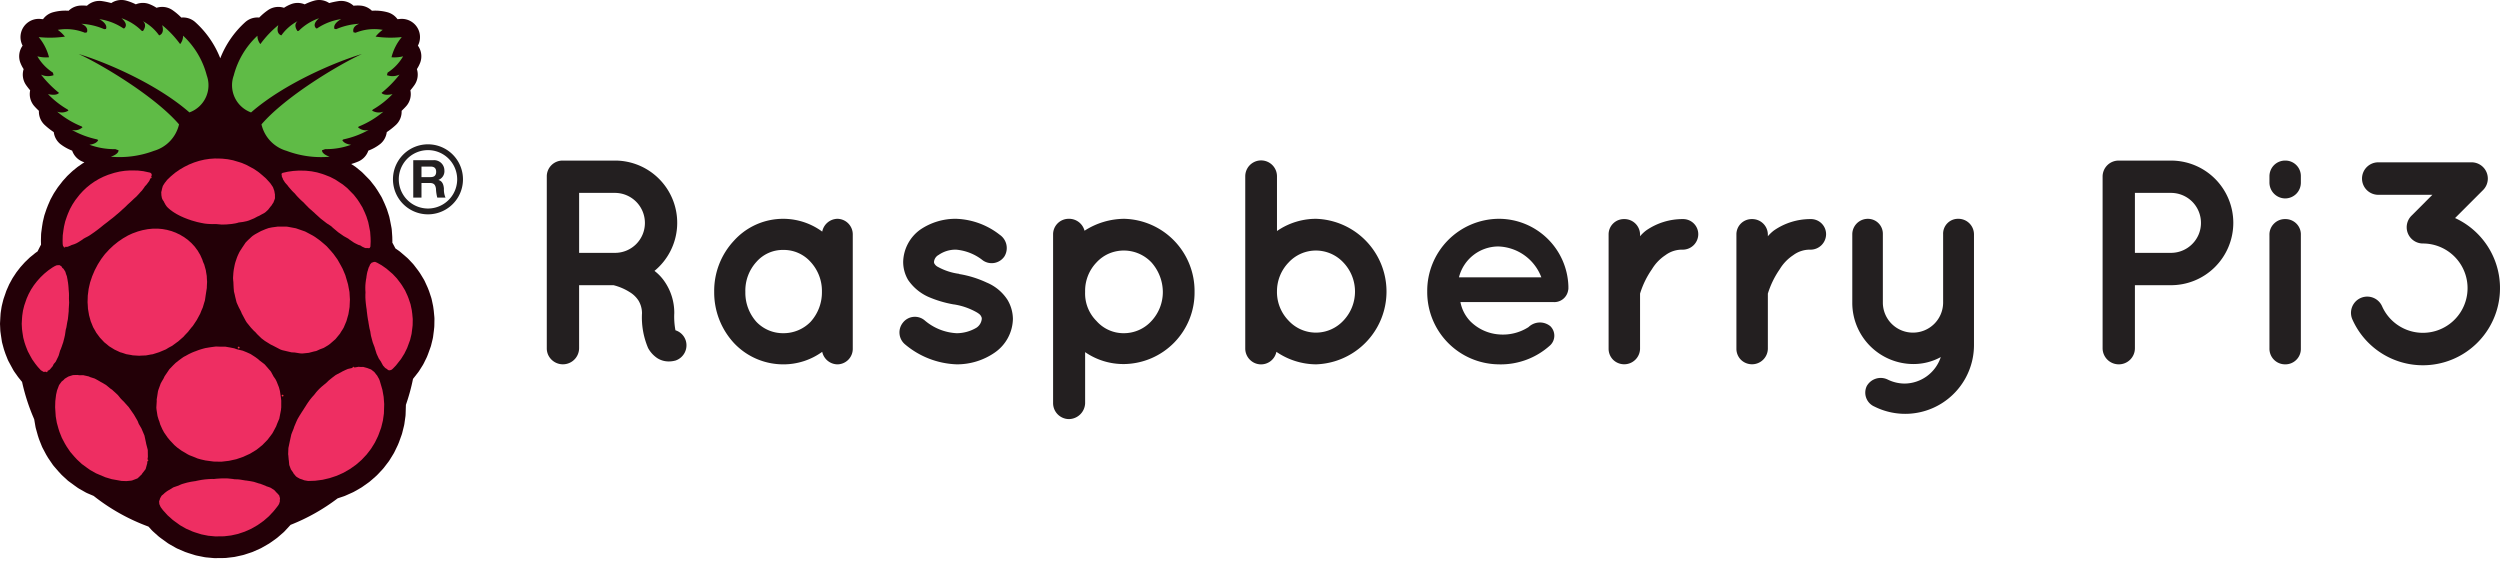 <svg xmlns="http://www.w3.org/2000/svg" fill="none" viewBox="0 0 140 32"><defs/><path fill="#230007" d="M24.324 17.752l-.032-.338a.592.592 0 00-.006-.048l-.022-.161a1.636 1.636 0 00-.014-.086l-.07-.33a1.261 1.261 0 00-.036-.134l-.105-.318-.021-.058-.06-.151a.927.927 0 00-.03-.07l-.138-.302c-.019-.04-.04-.08-.063-.119l-.173-.286-.044-.069-.09-.128-.03-.04-.2-.262a1.33 1.33 0 00-.083-.098l-.227-.241a1.51 1.51 0 00-.092-.087l-.256-.22-.103-.088c-.03-.026-.061-.05-.093-.073l-.194-.134a8.237 8.237 0 00-.171-.322v-.01c.002-.026.002-.052.002-.078l-.005-.209a.79.79 0 00-.003-.065l-.024-.339a1.266 1.266 0 00-.019-.143l-.064-.328c0-.005-.047-.23-.047-.23a1.045 1.045 0 00-.033-.122l-.101-.318a1.211 1.211 0 00-.035-.093l-.082-.2-.018-.042-.137-.3a1.214 1.214 0 00-.068-.127l-.171-.281a1.095 1.095 0 01-.022-.035l-.116-.175a.825.825 0 00-.06-.082l-.2-.256a1.2 1.2 0 00-.089-.103l-.368-.374a1.142 1.142 0 00-.1-.09l-.249-.203a1.05 1.05 0 00-.098-.073l-.157-.103-.04-.026c.138-.039.273-.087.404-.143a1.017 1.017 0 00.556-.606c.244-.09.471-.218.675-.379.198-.165.325-.4.356-.656.181-.121.353-.257.513-.405a1.019 1.019 0 00.32-.788c.09-.085.173-.17.25-.255a1.017 1.017 0 00.24-.894 3.96 3.96 0 00.232-.3 1.026 1.026 0 00.133-.888c.072-.11.133-.228.181-.35a1.021 1.021 0 00-.125-.964 1.022 1.022 0 00-1.007-1.494 5.23 5.23 0 01-.135.012 1.023 1.023 0 00-.555-.386 2.635 2.635 0 00-.878-.086 1.024 1.024 0 00-.636-.288 1.958 1.958 0 00-.391.008 1.023 1.023 0 00-.846-.26 4.42 4.42 0 00-.518.11 1.016 1.016 0 00-.832-.137 2.942 2.942 0 00-.54.209 1.021 1.021 0 00-.757-.014 2.133 2.133 0 00-.403.207 1.023 1.023 0 00-.87.113c-.187.126-.36.272-.518.434a1.019 1.019 0 00-.77.245 5.344 5.344 0 00-1.411 2.035 5.348 5.348 0 00-1.412-2.035 1.022 1.022 0 00-.77-.245A3.297 3.297 0 009.635.55a1.019 1.019 0 00-.869-.113A2.123 2.123 0 008.362.23a1.014 1.014 0 00-.756.013 2.928 2.928 0 00-.54-.208 1.019 1.019 0 00-.834.137 4.386 4.386 0 00-.516-.11 1.025 1.025 0 00-.847.26 2.434 2.434 0 00-.391-.008c-.24.019-.464.12-.636.288a2.635 2.635 0 00-.877.086 1.02 1.02 0 00-.555.386 4.558 4.558 0 01-.134-.012 1.022 1.022 0 00-1.009 1.495 1.017 1.017 0 00-.125.962c.048.123.109.241.182.351a1.025 1.025 0 00.132.888c.066.095.145.197.233.3a1.017 1.017 0 00.24.894c.076.085.16.17.25.255a1.019 1.019 0 00.32.788c.16.148.331.284.513.405.03.256.158.49.354.656.205.16.433.288.675.38a1.02 1.02 0 00.558.605c.04.018.083.034.126.05l-.044.028c-.026.015-.052.03-.076.047l-.232.162a.884.884 0 00-.071.054l-.22.178-.066.059-.205.193a1.69 1.69 0 00-.064.064l-.186.206c-.021.022-.04.046-.06.069l-.055.071-.183.235c-.02.025-.038.052-.056.079l-.161.245a1.503 1.503 0 00-.052.085l-.138.253a1.2 1.2 0 00-.047.094l-.113.26a.639.639 0 00-.021.051l-.062.158-.018.05-.095.281a1.601 1.601 0 00-.031.11l-.067.284c-.006.03-.012.059-.016.088l-.032.2-.004.03-.04.297c-.005.042-.009.084-.01.126l-.008.294v.067l.005.191c-.066.126-.13.25-.192.378l-.094.066a.72.72 0 00-.072.055l-.227.184a.998.998 0 00-.07.061l-.21.202a1.26 1.26 0 00-.065.066l-.195.217a1.47 1.47 0 00-.06.072l-.177.229a1.01 1.01 0 00-.054.078l-.159.241a1.186 1.186 0 00-.049.083l-.136.25a.964.964 0 00-.044.09l-.114.258a1.47 1.47 0 00-.037.092l-.038.114-.097.279a1.651 1.651 0 00-.03.102l-.07.284a2.32 2.32 0 00-.022.109l-.043.282c-.004.031-.008.063-.01.093l-.011.164a.22.22 0 00-.002.026l-.016.295c-.002.04-.003.082 0 .123l.013.29c.002.036.005.072.01.108l.027.19.048.314c.006.044.015.087.027.13l.077.285.021.071.067.198.022.06.111.28c.018.043.038.087.06.128l.141.26.111.204c.023.04.047.079.073.116l.175.247c.013.02.028.038.042.057l.14.174c.015.02.031.039.048.057l.02.023c.157.719.385 1.42.68 2.094l.007.044.06.351c.007.042.016.082.027.122l.095.34.013.049.058.178.027.074.133.334c.016.041.035.082.055.12l.168.318.027.05.102.172a.905.905 0 00.042.065l.205.301c.026.038.054.075.084.11l.238.275.026.029.138.151.071.07.27.249c.034.032.07.061.109.088l.298.218.178.127c.034.023.069.045.104.065l.324.183c.04.023.08.043.122.061l.183.078.164.07a11.13 11.13 0 003.072 1.719l.163.18c.028.03.058.06.09.09l.286.256c.028.025.056.048.085.07l.131.097.312.225c.035.025.072.048.11.07l.335.19c.038.022.077.042.117.06l.357.153c.025.012.051.023.078.033l.124.042a.257.257 0 00.043.015l.369.116c.041.013.083.023.125.031l.382.077c.042.009.085.015.127.019l.392.036c.037.003.075.005.112.005l.123-.002.387-.004c.043-.001.085-.004.126-.008l.389-.046a.865.865 0 00.122-.021l.385-.085c.04-.01.08-.02.119-.034l.377-.124c.038-.012.076-.027.113-.044l.366-.163a.86.86 0 00.107-.055l.35-.2a.833.833 0 00.08-.049l.051-.035.318-.226c.032-.023.063-.047.093-.073l.296-.256a1.18 1.18 0 00.093-.09l.28-.302a.841.841 0 00.04-.045 11.072 11.072 0 002.638-1.485l.338-.113c.037-.012.074-.027.11-.043l.38-.17a1.29 1.29 0 00.107-.054l.361-.206c.035-.02.068-.042.1-.065l.339-.24c.033-.023.064-.048.095-.075l.311-.271c.03-.026.06-.055.088-.084l.282-.3c.027-.029.053-.06.079-.092l.248-.325a.99.99 0 00.07-.1l.213-.346c.022-.035.042-.072.06-.108l.176-.364a.99.99 0 00.03-.068l.039-.094.018-.046.138-.384c.015-.04.027-.08.037-.12l.098-.394c.01-.042.018-.084.024-.126l.056-.398a1.25 1.25 0 00.01-.128l.013-.398.004-.125c.165-.475.299-.96.398-1.454l.003-.004.065-.082.222-.284c.025-.033.049-.067.07-.102l.187-.297c.022-.036.042-.073.061-.112l.153-.31a1.45 1.45 0 00.043-.101l.049-.128.125-.346c.016-.041.029-.083.039-.126l.082-.334c.01-.044.019-.088.025-.132l.044-.338.003-.03.017-.154c.003-.035.005-.072.006-.107l.006-.341c.001-.046 0-.092-.005-.137"/><path stroke="#EE3042" stroke-linecap="round" stroke-linejoin="round" stroke-width=".1" d="M2.614 20.791v.001"/><path fill="#EE2E62" d="M3.13 20.236l.15-.31.017-.051.07-.247.03-.06.063-.168.036-.11.04-.111.064-.248.038-.168.042-.292.012-.044.026-.097.043-.264.006-.028.033-.16.018-.159.027-.266.003-.032v-.108l.006-.08.01-.16.007-.125v-.004l-.005-.105-.004-.089-.001-.024.001-.048v-.062l.002-.054-.001-.05v-.047l-.002-.044-.003-.041-.003-.04-.003-.04-.004-.04-.004-.039v-.001l-.003-.04-.001-.045-.004-.048-.004-.052-.006-.058-.007-.066-.01-.078-.006-.044-.007-.024-.001-.018-.017-.103-.025-.13-.009-.047-.033-.086-.012-.03-.038-.13-.005-.01-.088-.14-.022-.03-.049-.034-.016-.021-.025-.047-.014-.023-.11-.07h-.013l-.138.009-.033.011-.095.044-.107.063-.239.166-.226.185-.21.201-.196.218-.177.229-.158.241-.135.25-.114.258-.038.109-.096.28-.07.281-.042.284-.013.164-.016.296.015.29.025.19.046.294.076.284.068.198.11.279.14.262.107.193.175.247.138.174.148.162.033.033.044.023.091.057.027.005.118-.015.036-.02.134-.063.055-.045.068-.084.056-.061.034-.05.043-.096.112-.132.016-.024zM9.036 10.927l.027.149.022.067.037.067.052.073.022.052.038.066.03.058.08.114.02.022.073.069.008.008.107.09.082.059.029.023.115.075.045.026.073.045.114.06.008.005.126.063.06.025.072.034.13.052.008.003.144.055.073.023.08.03.162.047.012.003.16.045.148.032.038.009.2.039.072.01.102.01.04.004.226.011.227-.003.013.002.199.017.08.008.024.002.263-.007.3-.027.188-.03.114-.025.08-.026.245-.032.21-.044.12-.036.297-.123.175-.094.003-.002.108-.046.108-.063.167-.087.072-.051.146-.133.155-.2.01-.008.04-.05.028-.05.068-.1.081-.212.006-.042-.002-.162.002-.021-.038-.22-.012-.03-.052-.148-.014-.031-.01-.016-.119-.177-.056-.067-.207-.227-.234-.204-.169-.14-.251-.173-.185-.102-.262-.14-.279-.116-.18-.055-.279-.083-.292-.058-.3-.032-.139-.006-.288-.005-.29.02-.294.044-.29.068-.288.091-.28.113-.272.135-.261.154-.248.172-.23.19-.2.192-.013.011-.143.182-.057.09-.044.07-.007.016-.049.17-.004.042-.03.116-.003.012.005.088.002.076z"/><path stroke="#EE3042" stroke-linecap="round" stroke-linejoin="round" stroke-width=".1" d="M8.441 9.934v-.002M3.615 13.81h-.002"/><path fill="#EE2E62" d="M3.531 13.784l.005.006.079.02.012.006.122.009.047-.009.144-.059.064-.032.156-.05.132-.057.108-.062.201-.128.054-.04.021-.018.113-.063.095-.048.1-.055.113-.075.199-.138.085-.064.025-.016.065-.05.16-.124.137-.112.03-.025.09-.07.012-.007.012-.01.089-.067.101-.08.067-.055.027-.02.088-.067.083-.067.08-.066.063-.056.013-.01.077-.063.076-.065.074-.066.075-.07.006-.007.074-.064.083-.075.085-.082.079-.079.011-.01.037-.034.012-.01.056-.05.112-.104.115-.111.007-.006.139-.124.011-.012.134-.144.087-.1.065-.066.013-.015.114-.153.055-.085.058-.057.038-.045.13-.174.01-.013.001-.001.073-.163.011-.045.05-.099.01-.035-.02-.069-.035-.036-.008-.004-.005-.003-.02-.016-.042-.01-.15-.032-.195-.042-.29-.034-.298-.007H7.27l-.284.02-.287.043-.286.067-.1.031-.263.084-.257.105-.252.125-.243.144-.232.162-.218.177-.204.193-.187.205-.053.068-.184.235-.16.245-.14.254-.113.259-.061.159-.095.28-.066.284-.032.2-.039.296-.008.295.005.197.02.11zM8.944 19.71l.347-.145.162-.1.187-.099.288-.212.04-.026.306-.268.078-.09.163-.17.036-.04.016-.025.154-.194.082-.095.22-.332.011-.021.176-.326.061-.155.088-.202.082-.28.028-.084.009-.042.045-.309.005-.02.003-.03.05-.318.003-.116.012-.226-.012-.18-.007-.155-.037-.217-.015-.103-.065-.23-.02-.076v-.002l-.07-.156-.02-.061-.02-.065-.081-.18-.036-.082-.077-.128-.066-.115-.051-.067-.115-.157-.125-.135-.06-.065-.057-.05-.114-.102-.03-.027-.082-.06-.106-.076-.027-.021-.08-.045-.1-.06-.046-.03-.056-.024-.101-.048-.077-.038-.021-.008-.104-.038-.102-.039-.016-.006-.093-.024-.112-.03-.045-.014-.073-.012-.125-.023-.059-.01-.077-.007-.147-.013-.04-.003-.12.001h-.152l-.024.003-.193.019-.06.005-.15.029-.13.024-.101.027-.182.05-.07.026-.138.05-.073.025-.066.03-.02.008-.191.09-.081.048-.192.11-.112.077-.155.105-.155.125-.104.083-.206.194-.04.037-.08.089-.155.167-.032.042-.013.015-.16.213-.178.28-.023.038-.14.266-.029.055-.143.336-.023.07-.093.277-.02.086-.02.084-.01.043-.033.152-.047.368-.012.372.01.146.012.222.05.293.01.065.096.349.033.077.058.146.044.107.115.199.059.107.208.28.02.02.22.235.137.109.133.112.278.172.02.013.32.151.124.035.219.074.281.048.077.017.37.023.079-.006.298-.012.203-.038.035-.008.14-.02.374-.119.018-.009zM15.036 12.774l-.177.063-.11.047-.14.058-.028.017-.04.02-.26.143-.13.085-.085.073-.079.076-.095.087-.128.13-.016.02-.107.16-.01.016-.082.121-.038.064-.042.06-.069.113v.002l-.015.034-.04.082-.049.11-.04.106-.031.095-.004.009-.034.101-.029.102-.023.104-.017.09-.003.014-.021.109-.016.114-.012.12-.004.078-.005.052-.006.102v.039l.011.15.007.043.005.115v.011l.01.205.017.206.006.028.039.154.02.098.074.3.016.052.112.249.098.187.052.11.012.04.004.007.222.415.06.097.233.288.177.189.062.052.119.133.24.232.185.14.336.208.117.055.012.007.405.211.106.038.477.112.028.008.022.002.169.008.316.051.126.003.35-.036.295-.078.07-.013.073-.021.176-.082.223-.084.24-.144.111-.08.01-.01.292-.254.254-.309.06-.104.095-.144.051-.087.155-.366.06-.213.05-.173.065-.398.015-.326.005-.09-.025-.417v-.005l-.007-.041-.074-.392-.044-.152-.109-.37-.15-.354-.1-.187-.186-.33-.216-.3-.008-.01-.132-.157-.25-.277-.136-.12-.21-.177-.091-.07-.218-.155-.119-.074-.317-.169-.11-.058-.03-.012-.376-.13-.107-.038-.01-.003-.459-.086-.084-.01h-.386l-.028.001-.071.002-.312.042-.195.04zM15.786 9.903l.04.07.004.012.016.057.109.172.066.077.08.087.028.044.011.013.09.107.071.082.059.066.021.021.012.012.02.02.05.05.036.033.01.012.04.047.037.044.037.043.04.042.04.042.043.044.048.048.053.052.063.058.011.01.072.063.08.086.107.11.114.116.04.036.273.24.023.024.001.002.326.296.338.262.217.141.064.048.055.056.31.26.311.216.252.14.05.041.267.182.088.047.16.078.104.03.112.073.147.066.033.01.145.002.05.007.04-.013.04-.068.004-.022v-.007l.013-.266-.005-.209-.024-.34-.064-.328-.044-.212-.101-.316-.083-.201-.138-.3-.17-.28-.117-.177-.2-.256-.145-.147-.222-.227-.25-.203-.158-.103-.261-.171-.283-.146-.3-.118-.14-.05-.298-.087-.309-.06-.317-.034-.323-.007h-.077l-.305.02-.304.043-.293.065-.01.007-.048.038v.07l.01.018.008.09zM23.08 17.53l-.02-.16-.07-.33-.107-.32-.059-.152-.139-.303-.173-.286-.09-.128-.2-.262-.227-.241-.253-.218-.103-.088-.268-.187-.254-.143-.11-.047-.09.007-.007.008-.1.033-.087.098-.02.052-.009.032-.044.076-.043.137-.015.061-.013.027-.029.126-.03.182-.001.02-.001.022-.024.127-.02.153-.013.142-.004.135.002.133.008.133v.003l-.006.138v.144l.008.156.016.174.024.2.026.17.002.041.002.023.036.289.034.217.014.055.016.113.05.288.047.186.012.087.024.145.099.373.109.287.01.043.099.312.12.261.133.197.003.012.104.19.12.133.109.066.014.02.045.029.05.02.111-.02.064-.041.03-.03.02-.017.164-.171.064-.082.219-.28.186-.298.152-.31.048-.128.12-.328.081-.335.044-.337.017-.156.006-.341-.032-.338z"/><path stroke="#EE3042" stroke-linecap="round" stroke-linejoin="round" stroke-width=".1" d="M8.252 25.781v-.004"/><path fill="#EE2E62" d="M8.276 25.204l-.006-.03-.087-.335-.002-.022-.091-.425-.015-.037-.158-.37-.145-.244-.062-.16-.17-.296-.063-.104-.013-.015-.254-.366-.308-.341-.039-.034-.099-.101-.164-.203-.324-.298-.105-.07-.096-.081-.137-.113-.035-.02-.067-.04-.044-.027-.033-.02-.026-.014-.022-.012-.018-.01-.016-.008-.014-.008-.013-.007-.012-.007-.013-.005-.014-.008-.01-.005-.01-.008-.012-.008-.013-.007-.013-.008-.015-.008-.017-.011-.021-.011-.025-.015-.031-.017-.044-.024-.063-.034-.033-.018-.144-.046-.102-.032-.09-.042-.315-.07-.182.005-.087-.008-.031-.008-.263.006-.247.077-.053.028-.162.098-.07.075-.108.086-.13.179-.015.023-.106.282-.005.017-.052.227-.004.028-.041.335-.01.35.023.344.011.168.06.35.094.34.057.178.133.334.168.317.102.172.204.3.237.275.14.15.269.25.299.218.165.116.324.183.181.077.342.145.362.108.38.068h-.003l.168.03.285.01.02-.003.05-.005.162-.015.076-.013.289-.11.035-.022.18-.176.025-.018.014-.018.014-.03.198-.256.005-.008.089-.322.007-.168.03-.189-.006-.384z"/><path stroke="#EE3042" stroke-linecap="round" stroke-linejoin="round" stroke-width=".1" d="M19.79 20.592l.003-.002"/><path fill="#EE2E62" d="M21.415 21.831l-.04-.137-.112-.381-.034-.085-.114-.204-.03-.032-.124-.16-.18-.141-.19-.072-.011-.006-.242-.066-.122.004-.14-.01-.287.05-.31.07-.157.069-.172.083-.032.022-.236.122-.093.052-.178.135-.193.157-.036.031-.078.08-.035.029-.08.068-.066.052-.127.108-.109.102-.097.1-.088.1-.081.103-.03.041-.057.06-.09.104-.09.112-.092.128-.098.147-.04.067-.069.105-.075.12-.005.009-.048.07-.152.24-.11.187-.073.158-.12.287-.028.093-.09.22-.04.105-.087.395-.077.37-.014.347.01.06.022.259.005.013.025.268.093.25.121.17.02.046.145.175.068.047.15.084.122.038.118.047.014.003.171.03.058.006.368-.013.411-.053.405-.095.396-.131.38-.17.361-.208.339-.24.311-.271.282-.3.249-.324.213-.345.176-.361.037-.094.14-.384.097-.394.056-.397.013-.4.003-.131-.03-.4-.07-.393z"/><path stroke="#EE3042" stroke-linecap="round" stroke-linejoin="round" stroke-width=".1" d="M13.37 19.466l-.006-.002M15.824 22.154v0"/><path fill="#EE2E62" d="M15.677 21.902l-.056-.213-.133-.332-.067-.13-.099-.139-.135-.25-.03-.046-.326-.377-.044-.038-.269-.205-.063-.06-.15-.11-.27-.175-.22-.1-.227-.091-.314-.075-.04-.013-.116-.042-.234-.047-.273-.047h-.319l-.054-.003-.149-.003-.08.009-.196.026-.156.025-.08.014-.045.007h-.01l-.098.025-.093.026-.082.024-.074.023-.066.023-.062.023-.058.023-.025.01-.032.01-.056.021-.055.022-.056.023-.058.026-.06.029-.063.03-.068.036-.074.042-.045.026-.043.02-.062.033-.04.026-.106.076-.127.094-.155.122-.011.008-.012.008-.152.149-.196.203-.014.018-.162.24-.027.038-.072.106-.066.14-.078.13-.074.133-.127.35-.025.082-.048.31-.021.125-.005.037.004.083-.023.365.01.11.056.36.058.195.048.122.046.16.118.265.003.006.097.178.203.292.134.159.237.252.162.14.25.181.177.102.155.094.101.052.19.073.263.108.185.053.265.06.035.004.416.056.43.008h.006l.271-.032.15-.017.41-.09.392-.134.079-.038.297-.135.355-.215.192-.15.063-.054.074-.057.299-.304.265-.35.06-.105.019-.038.138-.258.05-.134.126-.299.001-.004.094-.484.003-.044.011-.102.001-.374-.021-.188-.052-.347zM15.637 27.75l-.004-.01-.119-.132-.015-.01-.136-.15-.208-.134-.09-.035-.158-.053-.025-.017-.308-.119-.061-.012-.293-.094-.188-.037-.236-.036-.044-.003-.304-.05-.129-.015-.173-.003-.13-.02-.265-.027-.096-.003-.285.003-.25.016-.14.016-.09-.003-.063.001-.153.008-.202.017-.196.027-.193.036-.142.031-.007.003-.048.004-.201.032-.212.046-.231.065-.104.035-.147.069-.01.002-.265.091-.02.01-.236.146-.028.012-.077.049-.144.108-.025.03-.14.118-.073.131-.017.037-.002.02-.045.125.012.153.068.154.003.01.046.063.087.116.255.283.287.257.114.085.312.225.336.19.357.156.123.043.37.116.382.076.392.037.108-.001.388-.005.388-.046.385-.085.377-.126.366-.162.349-.2.03-.02.319-.226.296-.257.27-.29.172-.215.073-.096.055-.09.046-.152-.007-.05.012-.115-.043-.153z"/><path fill="#5FBB46" d="M10.253 1.999a.728.728 0 01-.163.466l-.008-.003A5.63 5.63 0 009.08 1.407c.157.506-.17.574-.17.574a2.607 2.607 0 00-.91-.796c.239.193.071.465.005.555l-.07-.014A2.956 2.956 0 006.8 1.02c.388.325.222.517.158.57L6.91 1.59a3.231 3.231 0 00-1.348-.518c.437.248.41.463.373.55l-.098.012a3.753 3.753 0 00-1.283-.302c.369.149.35.372.315.478l-.113.025a2.78 2.78 0 00-1.521-.163c.15.107.285.235.4.379-.487.069-.98.078-1.469.026.275.329.473.715.579 1.13-.22.02-.44.001-.652-.052.213.369.511.682.87.912L3 4.211a.934.934 0 01-.703-.033c.294.379.632.722 1.006 1.022 0 0-.099.184-.615.07.325.34.697.63 1.104.865l.04.06a.736.736 0 01-.633.057c.413.349.879.63 1.38.831.013.015.028.03.042.043a.643.643 0 01-.596.15c.442.247.92.426 1.415.53l.057.039c-.023.06-.118.212-.49.26.466.17.958.254 1.453.246.06.023.119.044.178.063.003.083-.056.23-.43.362a5.496 5.496 0 002.389-.32l.002-.003a2.013 2.013 0 001.427-1.488c-1.333-1.553-4.294-3.33-5.62-3.94 1.46.436 4.341 1.645 6.202 3.27a1.616 1.616 0 00.971-2.07 4.63 4.63 0 00-1.325-2.226zM22.372 4.178a.934.934 0 01-.703.033l.036-.144c.358-.231.656-.544.869-.913a1.977 1.977 0 01-.65.053c.105-.416.302-.802.576-1.131a5.947 5.947 0 01-1.467-.026c.115-.144.25-.272.4-.379a2.78 2.78 0 00-1.521.163 23.453 23.453 0 00-.114-.025c-.034-.105-.053-.329.316-.478a3.767 3.767 0 00-1.284.301l-.097-.012c-.037-.087-.063-.3.373-.55a3.228 3.228 0 00-1.347.519l-.048.002c-.065-.054-.23-.246.157-.57a2.96 2.96 0 00-1.136.704l-.07.016c-.066-.09-.233-.363.006-.557-.362.19-.674.463-.911.796 0 0-.327-.068-.17-.573a5.666 5.666 0 00-1.001 1.055l-.008.003A.73.73 0 0114.416 2a4.627 4.627 0 00-1.326 2.226 1.618 1.618 0 00.97 2.07c1.862-1.625 4.744-2.834 6.205-3.27-1.327.61-4.289 2.387-5.622 3.94a2.014 2.014 0 001.427 1.488l.003.003a5.483 5.483 0 002.387.32c-.373-.133-.43-.28-.428-.362.058-.02.119-.04.178-.064.495.008.987-.075 1.451-.244-.37-.049-.466-.202-.49-.261l.059-.04a5.04 5.04 0 001.415-.529.642.642 0 01-.597-.15l.044-.043c.5-.202.966-.482 1.378-.831a.73.73 0 01-.632-.058l.04-.059a4.987 4.987 0 001.104-.865c-.517.113-.616-.07-.616-.07.374-.3.712-.643 1.006-1.022"/><path fill="#231F20" d="M23.967 11.677a1.634 1.634 0 110-3.27 1.634 1.634 0 010 3.27zm0-3.595a1.96 1.96 0 10-.001 3.921 1.96 1.96 0 00.001-3.921z"/><path fill="#231F20" d="M23.603 9.918h.505c.206 0 .317-.088.317-.3 0-.202-.111-.29-.317-.29h-.505v.59zm-.461-.948h1.13a.576.576 0 01.614.576.517.517 0 01-.331.528v.006c.225.058.29.278.305.49-.008.17.022.339.088.495h-.461a2.306 2.306 0 01-.073-.501c-.033-.22-.118-.317-.35-.317h-.461v.819h-.461V8.97zM36.115 12.498a1.682 1.682 0 00-1.679-1.696h-2.005v3.358h2.005a1.673 1.673 0 001.679-1.662zm2.281 6.553a.9.9 0 01-.57 1.14 1.458 1.458 0 01-.358.05h-.017a1.187 1.187 0 01-.635-.18 1.599 1.599 0 01-.522-.57 4.382 4.382 0 01-.342-1.956 1.374 1.374 0 00-.196-.702 1.51 1.51 0 00-.489-.472 3.1 3.1 0 00-.912-.391H32.43v3.537a.908.908 0 01-1.743.343.893.893 0 01-.067-.343V9.889a.885.885 0 01.897-.897h2.918a3.485 3.485 0 012.216 6.178c.222.169.415.373.571.604.355.518.542 1.133.538 1.76-.016.323.006.645.065.962a.879.879 0 01.57.555zM46.028 16.345a2.398 2.398 0 00-.637-1.68 2.013 2.013 0 00-1.516-.669 1.964 1.964 0 00-1.515.669 2.387 2.387 0 00-.62 1.68 2.446 2.446 0 00.62 1.68 2.056 2.056 0 001.515.634 2.11 2.11 0 001.516-.635c.417-.46.644-1.06.637-1.68zm1.727 0v3.195a.869.869 0 01-.863.864.886.886 0 01-.848-.702 3.7 3.7 0 01-2.169.702 3.785 3.785 0 01-2.77-1.19 4.168 4.168 0 01-1.11-2.87 4.114 4.114 0 011.11-2.869 3.705 3.705 0 014.94-.505.885.885 0 01.847-.717.872.872 0 01.863.88v3.212zM50.56 18.073a.849.849 0 011.224-.13 2.99 2.99 0 001.793.717c.39-.002.773-.11 1.108-.31a.667.667 0 00.294-.49.244.244 0 00-.048-.162c-.017-.05-.082-.114-.214-.196a3.744 3.744 0 00-1.303-.456h-.016a6.264 6.264 0 01-1.418-.425 2.724 2.724 0 01-1.126-.944 1.986 1.986 0 01-.276-1.028 2.29 2.29 0 01.961-1.793 3.508 3.508 0 012.006-.603c.89.031 1.745.345 2.444.897a.9.9 0 01.261 1.205.862.862 0 01-1.206.23 2.796 2.796 0 00-1.499-.604 1.66 1.66 0 00-.979.293.495.495 0 00-.26.375.18.18 0 00.031.13.45.45 0 00.18.164c.37.204.773.337 1.19.391l.017.016h.016a5.88 5.88 0 011.515.473c.475.196.879.531 1.16.961.197.325.303.696.308 1.076a2.35 2.35 0 01-1.027 1.891 3.71 3.71 0 01-2.12.652 4.731 4.731 0 01-2.9-1.124.87.87 0 01-.116-1.206zM60.767 16.345a2.175 2.175 0 00.636 1.63 2.02 2.02 0 001.55.684 2.087 2.087 0 001.53-.684 2.38 2.38 0 00.636-1.63 2.519 2.519 0 00-.635-1.647 2.13 2.13 0 00-2.378-.5 2.06 2.06 0 00-.703.5 2.293 2.293 0 00-.636 1.647zm-1.794 6.243v-9.471a.87.87 0 01.865-.864.893.893 0 01.896.668c.66-.429 1.43-.66 2.218-.668a4.043 4.043 0 013.943 4.092 4 4 0 01-3.943 4.042 3.771 3.771 0 01-2.185-.668v2.87a.92.92 0 01-.93.88.895.895 0 01-.864-.88zM71.51 16.345a2.297 2.297 0 00.653 1.613 2.084 2.084 0 002.367.493c.264-.115.5-.283.697-.493a2.36 2.36 0 000-3.26 2.11 2.11 0 00-1.532-.668 2.084 2.084 0 00-1.532.668 2.319 2.319 0 00-.652 1.646zm-1.776 0V9.872a.888.888 0 011.777 0v3.065a3.854 3.854 0 012.184-.684 4.077 4.077 0 010 8.15 3.974 3.974 0 01-2.217-.701.877.877 0 01-1.484.442.887.887 0 01-.26-.62v-3.18zM81.702 15.53h4.613a2.665 2.665 0 00-2.412-1.728 2.278 2.278 0 00-2.201 1.728zm-1.777.799a4.035 4.035 0 013.978-4.076 3.898 3.898 0 013.927 3.782v.081a.455.455 0 01-.015.146.786.786 0 01-.848.653h-5.183c.076.405.269.778.553 1.076.42.421.974.68 1.566.733a2.658 2.658 0 001.695-.407.92.92 0 011.222-.049.744.744 0 010 1.06 4.118 4.118 0 01-2.917 1.075 4.044 4.044 0 01-3.978-4.074zM95.103 13.117a.87.87 0 01-.864.864 1.554 1.554 0 00-.978.31c-.305.201-.562.469-.751.783-.292.419-.517.88-.667 1.368v3.098a.888.888 0 01-1.506.609.87.87 0 01-.255-.61v-6.422a.855.855 0 01.864-.848.874.874 0 01.897.848v.113c.102-.12.216-.23.342-.325a3.576 3.576 0 012.054-.636.847.847 0 01.864.848zM102.261 13.117a.871.871 0 01-.864.864 1.554 1.554 0 00-.978.31 2.46 2.46 0 00-.752.783A4.99 4.99 0 0099 16.442v3.098a.888.888 0 01-1.506.609.87.87 0 01-.255-.61v-6.422a.854.854 0 01.864-.848.874.874 0 01.897.848v.113c.102-.12.217-.23.342-.325a3.58 3.58 0 012.055-.636.846.846 0 01.864.848zM110.543 13.117v6.161a3.855 3.855 0 01-1.808 3.31 3.85 3.85 0 01-3.767.18.85.85 0 01-.424-1.158.896.896 0 011.157-.36c.294.147.617.225.945.23a2.156 2.156 0 002.038-1.484 3.179 3.179 0 01-1.549.39 3.427 3.427 0 01-3.407-3.422v-3.847a.87.87 0 011.182-.805.834.834 0 01.471.47.85.85 0 01.059.335v3.847a1.684 1.684 0 001.688 1.663 1.687 1.687 0 001.687-1.663v-3.847a.833.833 0 01.848-.864.872.872 0 01.88.864zM119.555 14.16h2.005a1.682 1.682 0 001.566-1.033 1.686 1.686 0 00-.368-1.84 1.687 1.687 0 00-1.198-.485h-2.005v3.358zm2.005 1.81h-2.005v3.537a.901.901 0 01-.904.896.904.904 0 01-.905-.896V9.89a.899.899 0 01.261-.635.897.897 0 01.635-.262h2.918a3.486 3.486 0 013.505 3.489 3.495 3.495 0 01-1.028 2.472 3.482 3.482 0 01-2.477 1.017zM128.848 13.165v6.358a.854.854 0 01-.253.626.86.86 0 01-.626.254.874.874 0 01-.88-.88v-6.358a.859.859 0 01.249-.636.86.86 0 01.631-.26.863.863 0 01.823.551c.042.11.061.227.056.345zm0-2.95a.886.886 0 01-.251.633.888.888 0 01-.628.264.89.89 0 01-.88-.896v-.344a.887.887 0 01.256-.624.88.88 0 01.624-.256.867.867 0 01.879.88v.344z"/><path fill="#231F20" fill-rule="evenodd" d="M132.273 10a.91.91 0 01.909-.91h5.227a.91.91 0 01.643 1.553l-1.568 1.568a4.319 4.319 0 11-5.75 5.678.909.909 0 111.662-.739 2.501 2.501 0 102.286-3.514.91.91 0 01-.643-1.551l1.175-1.176h-3.032a.91.91 0 01-.909-.909z" clip-rule="evenodd"/></svg>